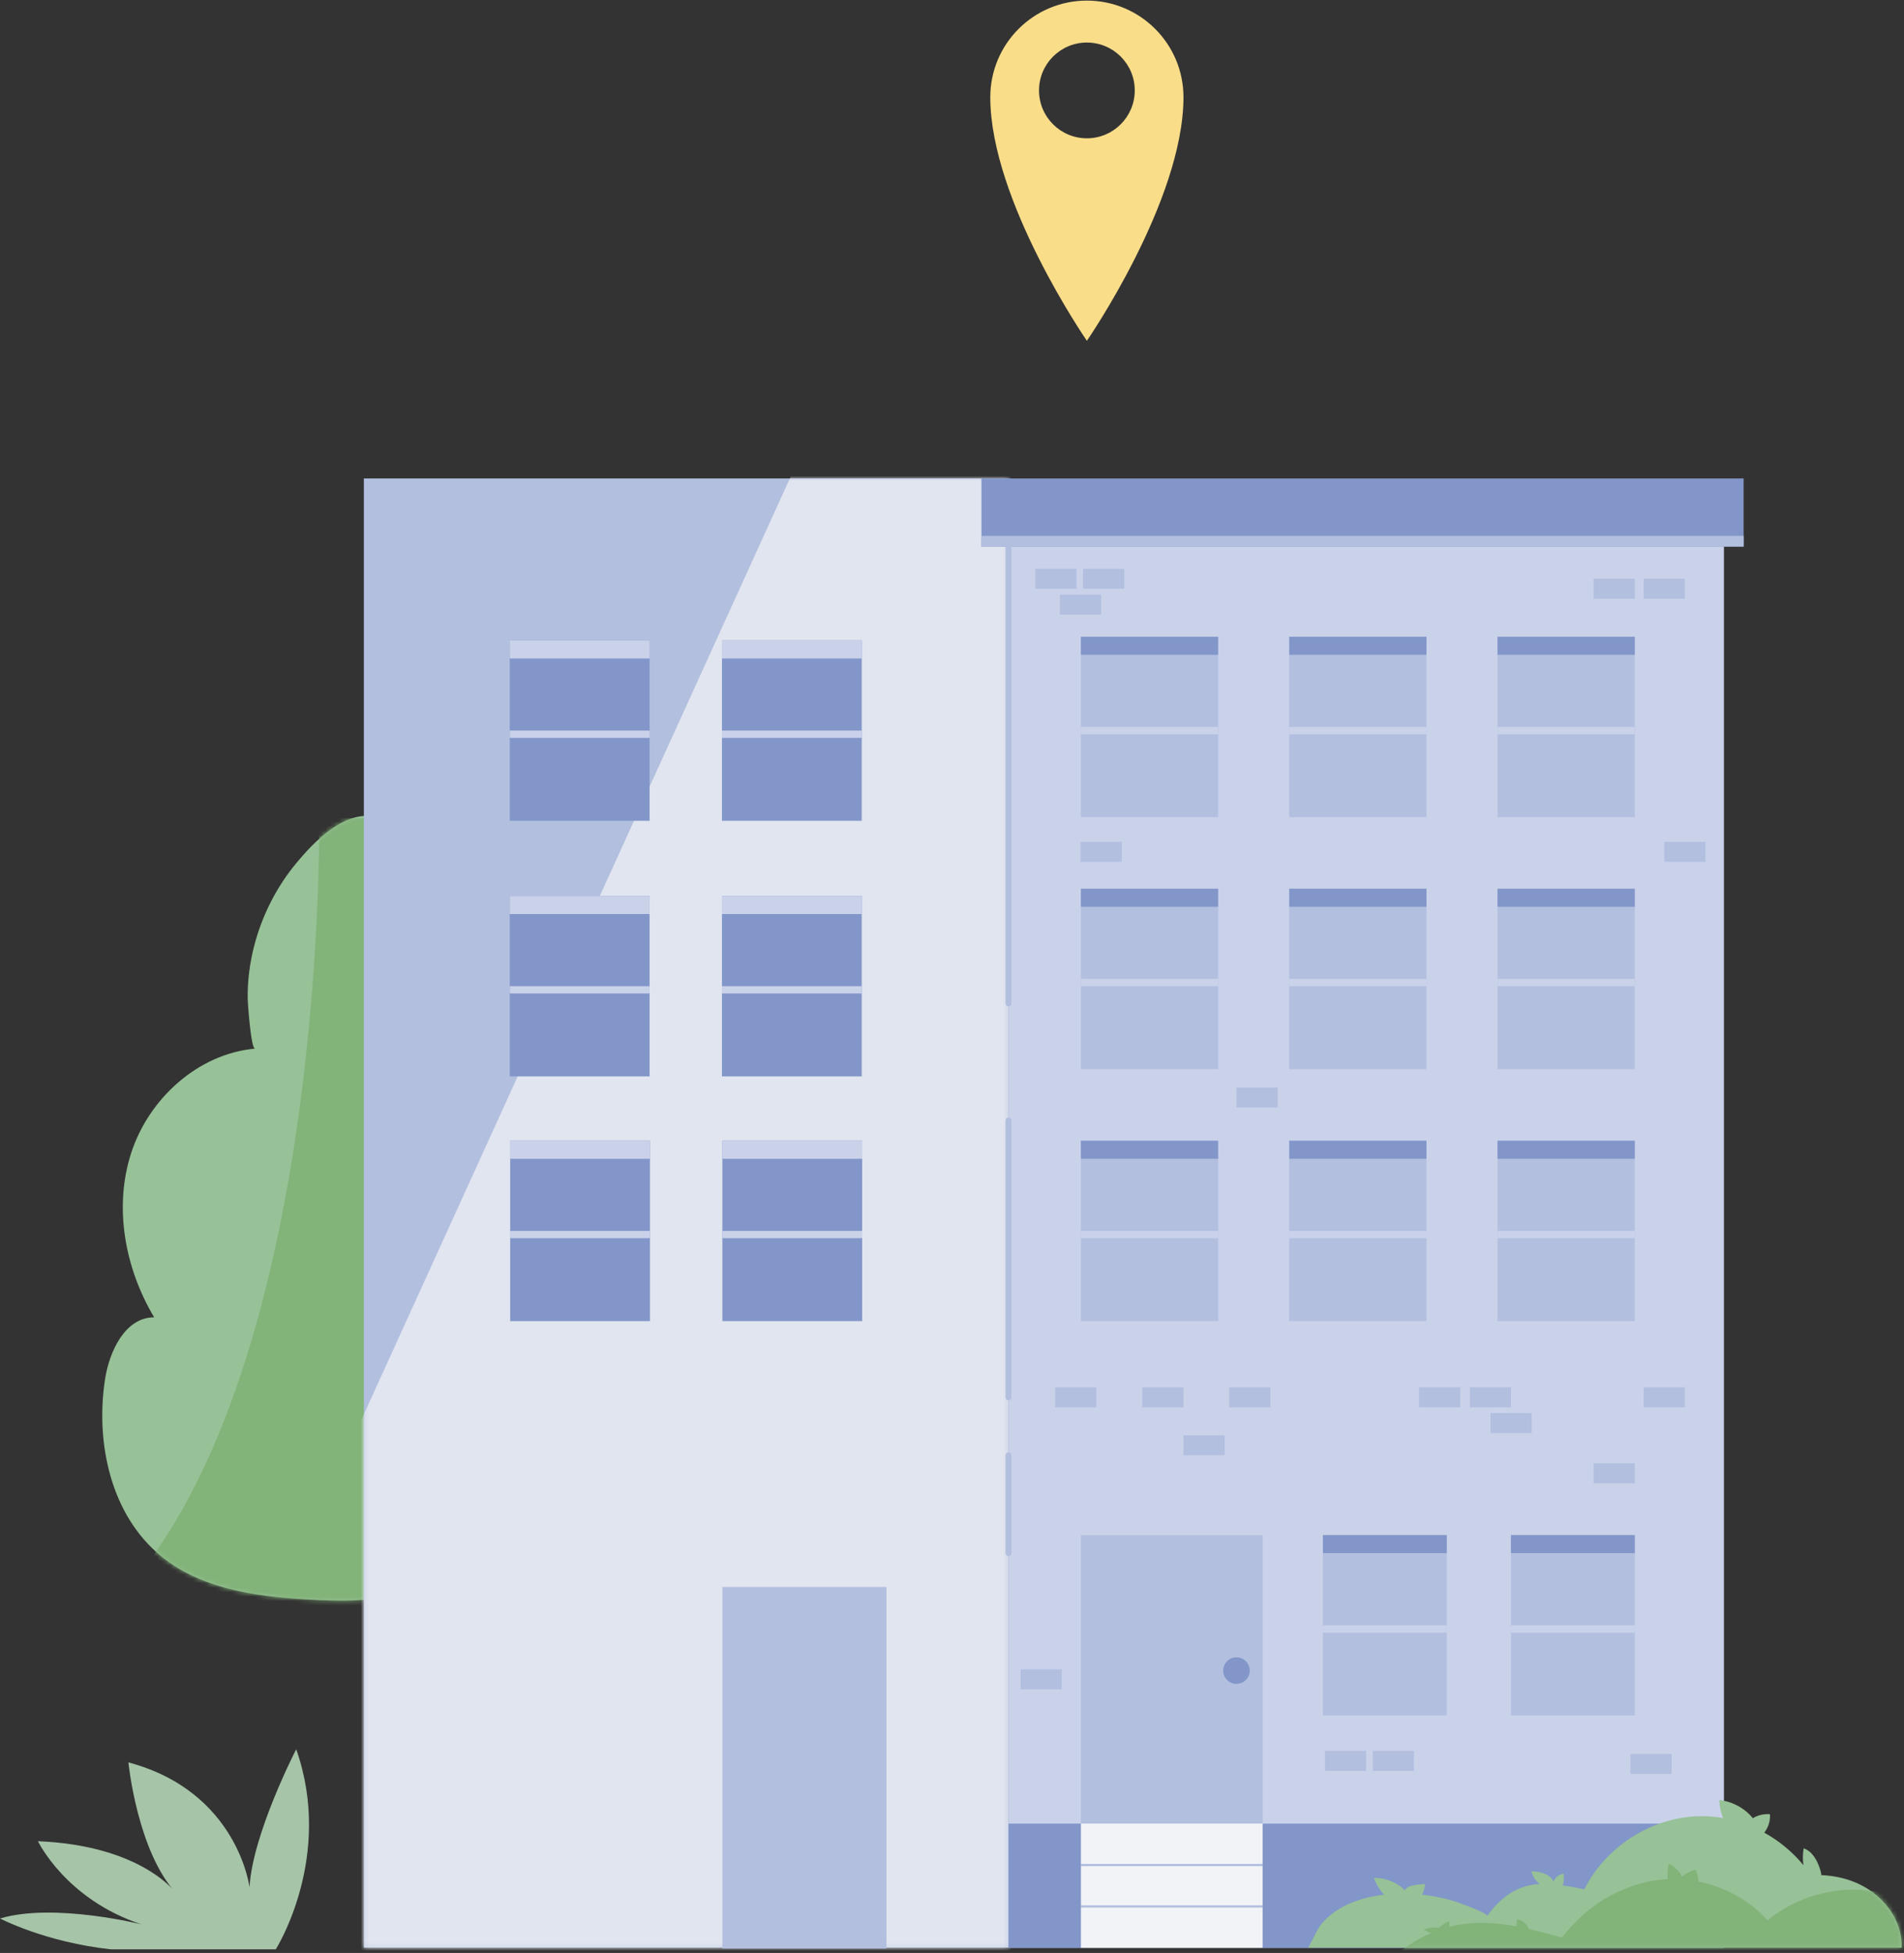 <svg width="430" height="441" viewBox="0 0 430 441" fill="none" xmlns="http://www.w3.org/2000/svg">
<rect x="0" y="0" width="430" height="441" fill="#333333" stroke="none"/>
<path d="M57.603 236.793C44.758 237.94 33.636 248.04 29.644 260.3C25.646 272.56 28.197 286.393 34.815 297.462C28.266 297.475 24.668 305.119 23.698 311.593C21.532 326.015 25.096 342.212 36.404 351.419C46.183 359.383 59.634 360.747 72.232 361.314C79.872 361.661 88.169 361.639 94.297 357.07C102.205 351.172 103.6 340.051 104.028 330.194C105.575 294.63 103.167 259.022 100.408 223.528C99.789 215.546 98.962 207.447 96.458 199.799C94.557 193.983 90.945 184.958 83.83 184.269C77.182 183.624 70.92 190.103 67.048 194.741C62.505 200.176 59.205 206.651 57.425 213.506C56.425 217.352 55.905 221.323 55.931 225.299C55.935 226.325 56.663 236.879 57.603 236.797V236.793Z" fill="#97C197"/>
<mask id="mask0_428_23" style="mask-type:alpha" maskUnits="userSpaceOnUse" x="23" y="184" width="82" height="178">
<path d="M57.603 236.794C44.758 237.941 33.637 248.041 29.644 260.301C25.646 272.561 28.197 286.394 34.815 297.463C28.267 297.476 24.668 305.12 23.698 311.594C21.532 326.016 25.096 342.213 36.404 351.42C46.183 359.384 59.634 360.748 72.232 361.315C79.872 361.662 88.169 361.64 94.297 357.071C102.205 351.173 103.6 340.051 104.029 330.195C105.575 294.631 103.167 259.023 100.408 223.528C99.789 215.547 98.962 207.448 96.459 199.8C94.557 193.984 90.945 184.959 83.83 184.27C77.182 183.625 70.92 190.104 67.048 194.742C62.505 200.177 59.206 206.652 57.425 213.507C56.425 217.353 55.905 221.324 55.931 225.3C55.936 226.326 56.663 236.88 57.603 236.798V236.794Z" fill="#97C197"/>
</mask>
<g mask="url(#mask0_428_23)">
<path d="M72.068 184.786C72.068 184.786 74.272 324.894 18.457 368.47H94.722V184.742H72.068" fill="#82B379"/>
</g>
<path d="M227.758 108.042H82.171V439.807H227.758V108.042Z" fill="#B2BFDF"/>
<mask id="mask1_428_23" style="mask-type:alpha" maskUnits="userSpaceOnUse" x="82" y="108" width="146" height="332">
<path d="M227.757 108.038H82.17V439.803H227.757V108.038Z" fill="#B2BFDF"/>
</mask>
<g mask="url(#mask1_428_23)">
<path d="M182.657 98.644L77.142 330.421C77.142 330.421 69.208 456.753 77.142 456.753H235.938V96.397L182.657 98.64V98.644Z" fill="url(#paint0_linear_428_23)"/>
</g>
<path d="M200.205 358.356H163.138V440H200.205V358.356Z" fill="#B2BFDF"/>
<path d="M389.338 119.699H227.758V439.849H389.338V119.699Z" fill="#CAD2EA"/>
<path d="M275.106 143.782H244.11V184.522H275.106V143.782Z" fill="#B2BFDF"/>
<path d="M275.105 164.149H244.11V165.791H275.105V164.149Z" fill="#CAD2EA"/>
<path d="M275.106 143.782H244.11V147.862H275.106V143.782Z" fill="#8296C9"/>
<path d="M322.154 143.782H291.159V184.522H322.154V143.782Z" fill="#B2BFDF"/>
<path d="M322.154 164.149H291.159V165.791H322.154V164.149Z" fill="#CAD2EA"/>
<path d="M322.154 143.782H291.159V147.862H322.154V143.782Z" fill="#8296C9"/>
<path d="M369.199 143.782H338.204V184.522H369.199V143.782Z" fill="#B2BFDF"/>
<path d="M369.199 164.149H338.204V165.791H369.199V164.149Z" fill="#CAD2EA"/>
<path d="M369.199 143.782H338.204V147.862H369.199V143.782Z" fill="#8296C9"/>
<path d="M275.105 200.684H244.11V241.423H275.105V200.684Z" fill="#B2BFDF"/>
<path d="M275.105 221.051H244.11V222.692H275.105V221.051Z" fill="#CAD2EA"/>
<path d="M275.105 200.684H244.11V204.763H275.105V200.684Z" fill="#8296C9"/>
<path d="M322.154 200.684H291.159V241.423H322.154V200.684Z" fill="#B2BFDF"/>
<path d="M322.154 221.051H291.159V222.692H322.154V221.051Z" fill="#CAD2EA"/>
<path d="M322.154 200.684H291.159V204.763H322.154V200.684Z" fill="#8296C9"/>
<path d="M369.199 200.684H338.204V241.423H369.199V200.684Z" fill="#B2BFDF"/>
<path d="M369.199 221.051H338.204V222.692H369.199V221.051Z" fill="#CAD2EA"/>
<path d="M369.199 200.684H338.204V204.763H369.199V200.684Z" fill="#8296C9"/>
<path d="M275.105 257.585H244.11V298.324H275.105V257.585Z" fill="#B2BFDF"/>
<path d="M275.105 277.952H244.11V279.593H275.105V277.952Z" fill="#CAD2EA"/>
<path d="M275.105 257.585H244.11V261.665H275.105V257.585Z" fill="#8296C9"/>
<path d="M322.154 257.585H291.159V298.324H322.154V257.585Z" fill="#B2BFDF"/>
<path d="M322.154 277.952H291.159V279.593H322.154V277.952Z" fill="#CAD2EA"/>
<path d="M322.154 257.585H291.159V261.665H322.154V257.585Z" fill="#8296C9"/>
<path d="M369.199 257.585H338.204V298.324H369.199V257.585Z" fill="#B2BFDF"/>
<path d="M369.199 277.952H338.204V279.593H369.199V277.952Z" fill="#CAD2EA"/>
<path d="M369.199 257.585H338.204V261.665H369.199V257.585Z" fill="#8296C9"/>
<path d="M326.736 346.638H298.76V387.377H326.736V346.638Z" fill="#B2BFDF"/>
<path d="M326.736 367.01H298.76V368.651H326.736V367.01Z" fill="#CAD2EA"/>
<path d="M326.736 346.638H298.76V350.717H326.736V346.638Z" fill="#8296C9"/>
<path d="M369.203 346.638H341.227V387.377H369.203V346.638Z" fill="#B2BFDF"/>
<path d="M369.203 367.01H341.227V368.651H369.203V367.01Z" fill="#CAD2EA"/>
<path d="M369.203 346.638H341.227V350.717H369.203V346.638Z" fill="#8296C9"/>
<path d="M285.157 346.639H244.11V411.795H285.157V346.639Z" fill="#B2BFDF"/>
<path d="M285.157 411.795H244.11V421.145H285.157V411.795Z" fill="#F2F3F7"/>
<path d="M285.157 421.145H244.11V430.495H285.157V421.145Z" fill="#F2F3F7"/>
<path d="M285.157 430.495H244.11V439.845H285.157V430.495Z" fill="#F2F3F7"/>
<path d="M285.157 420.897H244.11V421.396H285.157V420.897Z" fill="#B2BFDF"/>
<path d="M285.157 430.248H244.11V430.746H285.157V430.248Z" fill="#B2BFDF"/>
<path d="M393.781 108.041H221.651V123.428H393.781V108.041Z" fill="#8296C9"/>
<path d="M393.781 121.003H221.651V123.428H393.781V121.003Z" fill="#B2BFDF"/>
<path d="M282.238 377.244C282.238 378.898 280.896 380.241 279.241 380.241C277.587 380.241 276.245 378.898 276.245 377.244C276.245 375.59 277.587 374.247 279.241 374.247C280.896 374.247 282.238 375.59 282.238 377.244Z" fill="#8296C9"/>
<path d="M389.337 411.795H285.157V439.849H389.337V411.795Z" fill="#8296C9"/>
<path d="M244.11 411.795H227.758V439.849H244.11V411.795Z" fill="#8296C9"/>
<path d="M247.596 313.271H238.294V317.796H247.596V313.271Z" fill="#B2BFDF"/>
<path d="M267.276 313.271H257.973V317.796H267.276V313.271Z" fill="#B2BFDF"/>
<path d="M329.777 313.271H320.474V317.796H329.777V313.271Z" fill="#B2BFDF"/>
<path d="M341.262 313.271H331.959V317.796H341.262V313.271Z" fill="#B2BFDF"/>
<path d="M345.913 319.078H336.611V323.604H345.913V319.078Z" fill="#B2BFDF"/>
<path d="M380.516 313.271H371.213V317.796H380.516V313.271Z" fill="#B2BFDF"/>
<path d="M385.167 190.087H375.865V194.613H385.167V190.087Z" fill="#B2BFDF"/>
<path d="M380.516 130.682H371.213V135.207H380.516V130.682Z" fill="#B2BFDF"/>
<path d="M369.204 130.682H359.901V135.207H369.204V130.682Z" fill="#B2BFDF"/>
<path d="M243.118 128.423H233.816V132.948H243.118V128.423Z" fill="#B2BFDF"/>
<path d="M253.902 128.423H244.599V132.948H253.902V128.423Z" fill="#B2BFDF"/>
<path d="M248.679 134.265H239.377V138.79H248.679V134.265Z" fill="#B2BFDF"/>
<path d="M369.204 330.421H359.901V334.947H369.204V330.421Z" fill="#B2BFDF"/>
<path d="M276.578 324.094H267.276V328.619H276.578V324.094Z" fill="#B2BFDF"/>
<path d="M286.889 313.271H277.587V317.796H286.889V313.271Z" fill="#B2BFDF"/>
<path d="M239.784 376.954H230.481V381.48H239.784V376.954Z" fill="#B2BFDF"/>
<path d="M288.544 245.568H279.241V250.094H288.544V245.568Z" fill="#B2BFDF"/>
<path d="M253.331 190.087H244.028V194.613H253.331V190.087Z" fill="#B2BFDF"/>
<path d="M308.547 395.373H299.245V399.899H308.547V395.373Z" fill="#B2BFDF"/>
<path d="M319.327 395.373H310.024V399.899H319.327V395.373Z" fill="#B2BFDF"/>
<path d="M377.528 396.04H368.225V400.566H377.528V396.04Z" fill="#B2BFDF"/>
<path d="M423.023 427.365C419.688 424.849 415.522 423.584 411.334 423.428C411.304 422.952 411.169 422.48 411.022 422.021C410.394 420.068 409.281 418.041 407.345 417.37C407.116 418.621 407.103 419.912 407.293 421.176C404.833 418.192 401.811 415.698 398.446 413.836C399.355 412.658 399.844 411.151 399.727 409.67C398.441 409.557 396.956 409.869 395.869 410.566C394.002 408.284 391.248 406.807 388.32 406.465C388.32 407.859 388.606 409.245 389.143 410.531C386.986 410.155 384.786 410.02 382.582 410.168C372.223 410.848 362.44 417.348 357.806 426.637C356.169 426.308 354.489 425.957 352.808 425.711C352.886 425.628 352.96 425.542 353.007 425.438C353.085 425.278 353.111 425.1 353.133 424.927C353.215 424.312 353.189 423.731 353.172 423.112C352.154 423.181 351.197 423.931 350.859 424.892C350.461 424.009 349.616 423.389 348.707 423.052C347.797 422.714 346.845 422.61 345.879 422.523C346.087 423.684 346.784 424.736 347.737 425.421C346.325 425.503 344.939 425.754 343.601 426.261C340.414 427.465 337.798 429.894 335.845 432.683C336.273 432.068 329.6 429.717 329.058 429.53C326.715 428.729 323.983 428.136 321.098 427.828C321.592 427.153 321.787 426.291 321.813 425.451C320.982 425.464 320.154 425.546 319.34 425.698C318.513 425.854 317.608 426.118 317.279 426.893C315.728 425.078 312.692 423.991 310.311 424.048C310.709 425.265 311.346 426.404 312.173 427.387C312.303 427.543 312.446 427.694 312.597 427.837C306.807 428.504 301.346 430.639 298.059 434.931C297.699 435.399 295.512 439.812 295.422 439.812H429.475C429.627 434.857 426.976 430.358 423.023 427.369V427.365Z" fill="#97C197"/>
<mask id="mask2_428_23" style="mask-type:alpha" maskUnits="userSpaceOnUse" x="295" y="406" width="135" height="34">
<path d="M423.022 427.365C419.688 424.849 415.521 423.584 411.334 423.428C411.303 422.952 411.169 422.48 411.022 422.021C410.394 420.068 409.281 418.041 407.345 417.37C407.115 418.621 407.102 419.912 407.293 421.176C404.833 418.192 401.81 415.698 398.445 413.836C399.355 412.658 399.844 411.151 399.727 409.67C398.441 409.557 396.956 409.869 395.869 410.566C394.002 408.284 391.248 406.807 388.32 406.465C388.32 407.859 388.606 409.245 389.143 410.531C386.986 410.155 384.786 410.02 382.582 410.168C372.223 410.848 362.439 417.348 357.806 426.637C356.169 426.308 354.488 425.957 352.808 425.711C352.886 425.628 352.96 425.542 353.007 425.438C353.085 425.278 353.111 425.1 353.133 424.927C353.215 424.312 353.189 423.731 353.172 423.112C352.154 423.181 351.197 423.931 350.859 424.892C350.461 424.009 349.616 423.389 348.707 423.052C347.797 422.714 346.845 422.61 345.879 422.523C346.087 423.684 346.784 424.736 347.737 425.421C346.325 425.503 344.939 425.754 343.601 426.261C340.413 427.465 337.798 429.894 335.844 432.683C336.273 432.068 329.599 429.717 329.058 429.53C326.715 428.729 323.982 428.136 321.098 427.828C321.592 427.153 321.787 426.291 321.813 425.451C320.981 425.464 320.154 425.546 319.34 425.698C318.513 425.854 317.608 426.118 317.279 426.893C315.728 425.078 312.692 423.991 310.31 424.048C310.709 425.265 311.345 426.404 312.173 427.387C312.302 427.543 312.445 427.694 312.597 427.837C306.807 428.504 301.346 430.639 298.059 434.931C297.699 435.399 295.512 439.812 295.421 439.812H429.475C429.627 434.857 426.976 430.358 423.022 427.369V427.365Z" fill="#97C197"/>
</mask>
<g mask="url(#mask2_428_23)">
<path d="M423.044 427.036C414.634 425.776 405.73 428.236 399.16 433.645C395.18 429.119 389.563 426.088 383.595 424.893C383.539 423.983 383.253 422.948 382.95 422.199C381.811 422.454 380.772 423.022 379.879 423.775C379.503 422.814 378.688 422.104 377.9 421.437C377.584 421.168 377.19 420.852 376.796 420.978C376.67 421.969 376.545 422.97 376.618 423.966C376.627 424.091 376.653 424.217 376.666 424.343C374.682 424.425 372.712 424.719 370.802 425.243C363.977 427.106 358.178 430.683 352.73 437.525C350.209 436.824 347.693 436.131 345.181 435.559C344.839 434.433 343.817 433.563 342.644 433.407C342.501 433.922 342.457 434.464 342.488 435.001C337.473 434.065 332.445 433.784 327.343 435.087C327.352 434.979 327.356 434.871 327.352 434.762C327.352 434.455 327.313 434.16 327.295 433.853C326.442 434.134 325.672 434.641 325.078 435.317C323.892 435.161 322.675 435.295 321.562 435.724C322.051 436.096 322.627 436.352 323.225 436.486C320.916 437.482 318.586 438.851 316.235 440.669H432.944V427.404C429.843 427.24 426.101 427.504 423.031 427.045L423.044 427.036Z" fill="#82B379"/>
</g>
<path d="M146.699 144.604H115.128V185.344H146.699V144.604Z" fill="#8296C9"/>
<path d="M146.699 164.976H115.128V166.617H146.699V164.976Z" fill="#CAD2EA"/>
<path d="M146.699 144.604H115.128V148.684H146.699V144.604Z" fill="#CAD2EA"/>
<path d="M194.619 144.604H163.048V185.344H194.619V144.604Z" fill="#8296C9"/>
<path d="M194.619 164.976H163.048V166.617H194.619V164.976Z" fill="#CAD2EA"/>
<path d="M194.619 144.604H163.048V148.684H194.619V144.604Z" fill="#CAD2EA"/>
<path d="M146.699 202.322H115.128V243.062H146.699V202.322Z" fill="#8296C9"/>
<path d="M146.699 222.693H115.128V224.335H146.699V222.693Z" fill="#CAD2EA"/>
<path d="M146.699 202.322H115.128V206.402H146.699V202.322Z" fill="#CAD2EA"/>
<path d="M194.619 202.322H163.048V243.062H194.619V202.322Z" fill="#8296C9"/>
<path d="M194.619 222.693H163.048V224.335H194.619V222.693Z" fill="#CAD2EA"/>
<path d="M194.619 202.322H163.048V206.402H194.619V202.322Z" fill="#CAD2EA"/>
<path d="M146.79 257.587H115.219V298.326H146.79V257.587Z" fill="#8296C9"/>
<path d="M146.79 277.954H115.219V279.595H146.79V277.954Z" fill="#CAD2EA"/>
<path d="M146.79 257.587H115.219V261.666H146.79V257.587Z" fill="#CAD2EA"/>
<path d="M194.71 257.587H163.139V298.326H194.71V257.587Z" fill="#8296C9"/>
<path d="M194.71 277.954H163.139V279.595H194.71V277.954Z" fill="#CAD2EA"/>
<path d="M194.71 257.587H163.139V261.666H194.71V257.587Z" fill="#CAD2EA"/>
<path d="M227.758 227.256C227.39 227.256 227.091 226.957 227.091 226.589V123.431C227.091 123.063 227.39 122.764 227.758 122.764C228.126 122.764 228.425 123.063 228.425 123.431V226.589C228.425 226.957 228.126 227.256 227.758 227.256Z" fill="#B2BFDF"/>
<path d="M227.758 316.205C227.39 316.205 227.091 315.907 227.091 315.539V253.016C227.091 252.647 227.39 252.349 227.758 252.349C228.126 252.349 228.425 252.647 228.425 253.016V315.539C228.425 315.907 228.126 316.205 227.758 316.205Z" fill="#B2BFDF"/>
<path d="M227.758 351.393C227.39 351.393 227.091 351.094 227.091 350.726V328.626C227.091 328.258 227.39 327.959 227.758 327.959C228.126 327.959 228.425 328.258 228.425 328.626V350.726C228.425 351.094 228.126 351.393 227.758 351.393Z" fill="#B2BFDF"/>
<path d="M245.462 0.136C233.413 0.136 223.648 9.901 223.648 21.95C223.648 45.366 245.462 76.955 245.462 76.955C245.462 76.955 267.276 45.366 267.276 21.95C267.276 9.901 257.508 0.136 245.462 0.136ZM245.462 31.231C239.492 31.231 234.651 26.393 234.651 20.42C234.651 14.447 239.492 9.609 245.462 9.609C251.432 9.609 256.273 14.45 256.273 20.42C256.273 26.39 251.432 31.231 245.462 31.231Z" fill="#F9DD89"/>
<path d="M62.282 440.182C62.282 440.182 75.465 419.387 66.896 395C66.896 395 57.011 414.145 56.351 426.158C56.351 426.158 53.715 404.557 28.999 397.966C28.999 397.966 30.976 418.068 39.875 427.625C39.875 427.625 32.296 416.75 8.569 415.761C8.569 415.761 14.83 428.909 31.966 434.546C31.966 434.546 12.193 429.577 0 433.215C0 433.215 10.216 438.569 25.045 440.182H62.284H62.282Z" fill="#A6C4A8"/>
<defs>
<linearGradient id="paint0_linear_428_23" x1="73.613" y1="276.573" x2="235.933" y2="276.573" gradientUnits="userSpaceOnUse">
<stop stop-color="#E1E5EF"/>
<stop offset="1" stop-color="#E1E5EF"/>
</linearGradient>
</defs>
</svg>
